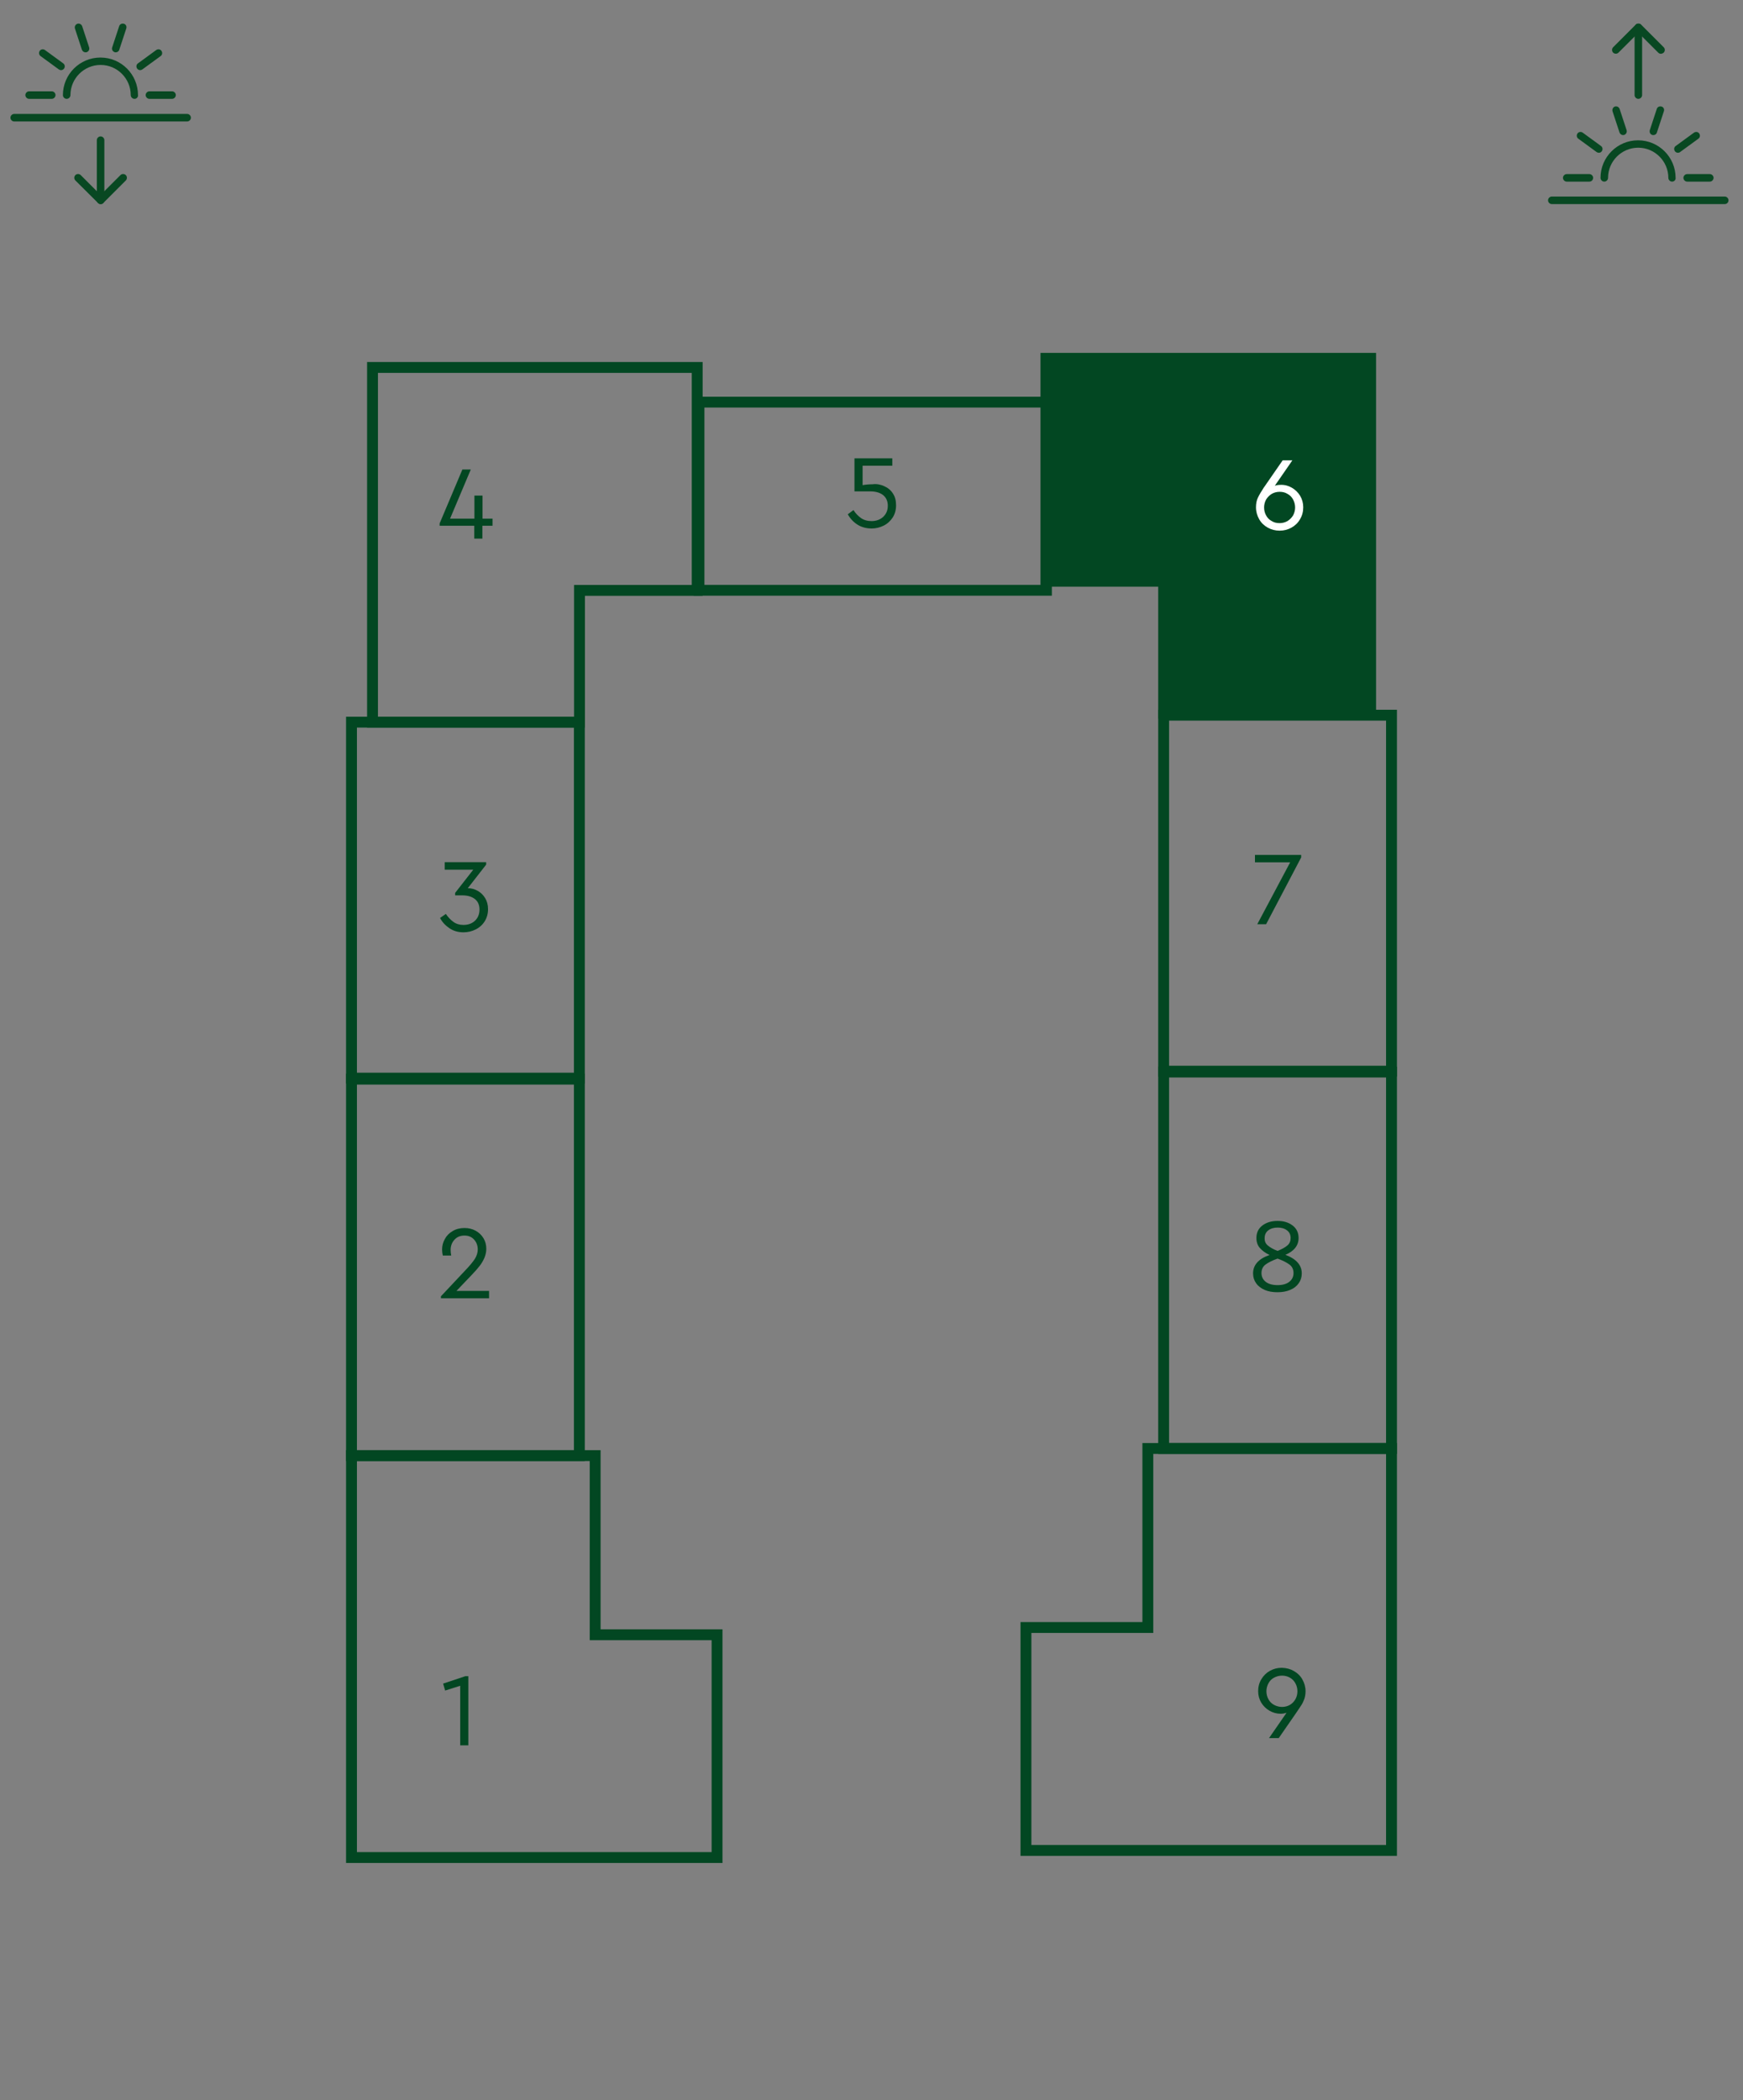 <?xml version="1.0" encoding="utf-8"?>
<!-- Generator: Adobe Illustrator 28.1.0, SVG Export Plug-In . SVG Version: 6.00 Build 0)  -->
<svg version="1.1" id="Слой_1" xmlns="http://www.w3.org/2000/svg" xmlns:xlink="http://www.w3.org/1999/xlink" x="0px" y="0px"
	 viewBox="0 0 120.25 144.88" style="enable-background:new 0 0 120.25 144.88;" xml:space="preserve">
<rect x="0" y="0" width="120.25" height="144.88" fill="#808080" stroke="none"/>
<style type="text/css">
	.st0{fill:#024722;stroke:#024722;stroke-width:0.75;stroke-miterlimit:10;}
	.st1{fill:#084822;}
	.st2{fill:#024722;}
	.st3{fill:#FFFFFF;}
	.st4{fill:none;stroke:#024722;stroke-width:0.75;stroke-miterlimit:10;}
	.st5{fill:none;stroke:#024722;stroke-width:0.747;stroke-miterlimit:10;}
	.st6{fill:#024722;stroke:#024722;stroke-width:0.747;stroke-miterlimit:10;}
</style>
<g>
	<path class="st1" d="M9.28,6.82c-0.14,0-0.26-0.12-0.26-0.26c0-1.14-0.93-2.08-2.08-2.08c-1.14,0-2.08,0.93-2.08,2.08
		c0,0.14-0.12,0.26-0.26,0.26c-0.14,0-0.26-0.12-0.26-0.26c0-1.43,1.16-2.59,2.59-2.59s2.59,1.16,2.59,2.59
		C9.54,6.7,9.42,6.82,9.28,6.82"/>
	<path class="st1" d="M12.91,8.38H0.98c-0.14,0-0.26-0.12-0.26-0.26c0-0.14,0.12-0.26,0.26-0.26h11.93c0.14,0,0.26,0.12,0.26,0.26
		C13.17,8.26,13.05,8.38,12.91,8.38"/>
	<path class="st1" d="M11.87,6.82h-1.56c-0.14,0-0.26-0.12-0.26-0.26c0-0.14,0.12-0.26,0.26-0.26h1.56c0.14,0,0.26,0.12,0.26,0.26
		C12.13,6.7,12.01,6.82,11.87,6.82"/>
	<path class="st1" d="M3.57,6.82H2.01c-0.14,0-0.26-0.12-0.26-0.26c0-0.14,0.12-0.26,0.26-0.26h1.56c0.14,0,0.26,0.12,0.26,0.26
		C3.83,6.7,3.71,6.82,3.57,6.82"/>
	<path class="st1" d="M9.67,4.84c-0.08,0-0.16-0.04-0.21-0.11C9.38,4.61,9.4,4.45,9.52,4.37l1.26-0.92
		c0.12-0.08,0.28-0.06,0.36,0.06c0.08,0.12,0.06,0.28-0.06,0.36L9.82,4.79C9.78,4.82,9.72,4.84,9.67,4.84"/>
	<path class="st1" d="M4.21,4.84c-0.05,0-0.11-0.02-0.15-0.05L2.8,3.87C2.69,3.79,2.66,3.63,2.74,3.51
		c0.08-0.12,0.25-0.14,0.36-0.06l1.26,0.92c0.12,0.08,0.14,0.25,0.06,0.36C4.37,4.8,4.29,4.84,4.21,4.84"/>
	<path class="st1" d="M7.99,3.61c-0.03,0-0.05,0-0.08-0.01C7.77,3.55,7.69,3.41,7.74,3.27l0.48-1.46C8.26,1.67,8.41,1.6,8.55,1.64
		c0.14,0.04,0.21,0.19,0.16,0.33L8.23,3.43C8.2,3.54,8.09,3.61,7.99,3.61"/>
	<path class="st1" d="M5.9,3.61c-0.11,0-0.21-0.07-0.25-0.18L5.17,1.97C5.13,1.83,5.2,1.69,5.34,1.64C5.47,1.6,5.62,1.67,5.67,1.81
		l0.48,1.46C6.19,3.41,6.12,3.55,5.98,3.6C5.95,3.61,5.93,3.61,5.9,3.61"/>
	<path class="st1" d="M6.94,14.08c-0.07,0-0.13-0.03-0.18-0.08L5.2,12.45c-0.1-0.1-0.1-0.27,0-0.37c0.1-0.1,0.27-0.1,0.37,0
		l1.37,1.37l1.37-1.37c0.1-0.1,0.27-0.1,0.37,0c0.1,0.1,0.1,0.27,0,0.37l-1.56,1.56C7.08,14.06,7.01,14.08,6.94,14.08"/>
	<path class="st1" d="M6.94,14.08c-0.14,0-0.26-0.12-0.26-0.26V9.67c0-0.14,0.12-0.26,0.26-0.26c0.14,0,0.26,0.12,0.26,0.26v4.15
		C7.2,13.97,7.09,14.08,6.94,14.08"/>
</g>
<g>
	<path class="st1" d="M115.36,12.53c-0.14,0-0.26-0.12-0.26-0.26c0-1.14-0.93-2.08-2.08-2.08c-1.14,0-2.08,0.93-2.08,2.08
		c0,0.14-0.12,0.26-0.26,0.26c-0.14,0-0.26-0.12-0.26-0.26c0-1.43,1.16-2.59,2.59-2.59c1.43,0,2.59,1.16,2.59,2.59
		C115.62,12.41,115.5,12.53,115.36,12.53"/>
	<path class="st1" d="M118.99,14.08h-11.93c-0.14,0-0.26-0.12-0.26-0.26s0.12-0.26,0.26-0.26h11.93c0.14,0,0.26,0.12,0.26,0.26
		S119.14,14.08,118.99,14.08"/>
	<path class="st1" d="M117.96,12.53h-1.56c-0.14,0-0.26-0.12-0.26-0.26c0-0.14,0.12-0.26,0.26-0.26h1.56c0.14,0,0.26,0.12,0.26,0.26
		C118.22,12.41,118.1,12.53,117.96,12.53"/>
	<path class="st1" d="M109.65,12.53h-1.56c-0.14,0-0.26-0.12-0.26-0.26c0-0.14,0.12-0.26,0.26-0.26h1.56c0.14,0,0.26,0.12,0.26,0.26
		C109.91,12.41,109.8,12.53,109.65,12.53"/>
	<path class="st1" d="M115.76,10.54c-0.08,0-0.16-0.04-0.21-0.11c-0.08-0.12-0.06-0.28,0.06-0.36l1.26-0.92
		c0.12-0.08,0.28-0.06,0.36,0.06c0.08,0.12,0.06,0.28-0.06,0.36l-1.26,0.92C115.86,10.53,115.81,10.54,115.76,10.54"/>
	<path class="st1" d="M110.3,10.54c-0.05,0-0.11-0.02-0.15-0.05l-1.26-0.92c-0.12-0.08-0.14-0.25-0.06-0.36
		c0.08-0.12,0.25-0.14,0.36-0.06l1.26,0.92c0.12,0.08,0.14,0.25,0.06,0.36C110.46,10.51,110.38,10.54,110.3,10.54"/>
	<path class="st1" d="M114.07,9.32c-0.03,0-0.05,0-0.08-0.01c-0.14-0.04-0.21-0.19-0.17-0.33l0.48-1.46
		c0.04-0.14,0.19-0.21,0.33-0.17c0.14,0.04,0.21,0.19,0.16,0.33l-0.48,1.46C114.28,9.25,114.18,9.32,114.07,9.32"/>
	<path class="st1" d="M111.98,9.32c-0.11,0-0.21-0.07-0.25-0.18l-0.48-1.46c-0.04-0.14,0.03-0.28,0.16-0.33
		c0.14-0.04,0.28,0.03,0.33,0.17l0.48,1.46c0.04,0.14-0.03,0.28-0.17,0.33C112.04,9.31,112.01,9.32,111.98,9.32"/>
	<path class="st1" d="M114.58,3.71c-0.07,0-0.13-0.03-0.18-0.08l-1.37-1.37l-1.37,1.37c-0.1,0.1-0.27,0.1-0.37,0
		c-0.1-0.1-0.1-0.27,0-0.37l1.56-1.56c0.1-0.1,0.27-0.1,0.37,0l1.56,1.56c0.1,0.1,0.1,0.27,0,0.37
		C114.72,3.68,114.65,3.71,114.58,3.71"/>
	<path class="st1" d="M113.03,6.82c-0.14,0-0.26-0.12-0.26-0.26V1.89c0-0.14,0.12-0.26,0.26-0.26c0.14,0,0.26,0.12,0.26,0.26v4.67
		C113.29,6.7,113.17,6.82,113.03,6.82"/>
</g>
<polygon class="st0" points="80.28,40.1 80.28,49.19 94.56,49.19 94.56,24.72 86.16,24.72 77.75,24.72 72.16,24.72 72.16,40.1 "/>
<g>
	<path class="st2" d="M32.31,115.64v4.77h-0.56v-4.11l-1.04,0.33l-0.14-0.48l1.53-0.51H32.31z"/>
</g>
<g>
	<path class="st2" d="M33.74,89.06v0.51h-3.32v-0.14l1.7-1.81c0.29-0.3,0.5-0.56,0.64-0.77c0.13-0.21,0.2-0.43,0.2-0.65
		c0-0.26-0.08-0.49-0.25-0.68s-0.39-0.28-0.67-0.28c-0.29,0-0.52,0.1-0.69,0.29c-0.17,0.19-0.26,0.42-0.26,0.69
		c0,0.13,0.01,0.27,0.04,0.4h-0.58c-0.03-0.13-0.05-0.27-0.05-0.42c0-0.25,0.06-0.49,0.19-0.72c0.12-0.23,0.3-0.41,0.54-0.55
		c0.23-0.14,0.5-0.21,0.81-0.21c0.29,0,0.55,0.06,0.78,0.19c0.23,0.13,0.41,0.3,0.54,0.52s0.19,0.46,0.19,0.73
		c0,0.22-0.05,0.43-0.14,0.64c-0.09,0.2-0.2,0.39-0.34,0.56c-0.13,0.17-0.31,0.37-0.52,0.59l-1.06,1.11H33.74z"/>
</g>
<g>
	<path class="st2" d="M32.96,61.46c0.21,0.12,0.38,0.28,0.51,0.5c0.13,0.21,0.2,0.47,0.2,0.76c0,0.32-0.08,0.6-0.23,0.84
		s-0.36,0.43-0.62,0.56c-0.26,0.13-0.54,0.2-0.84,0.2c-0.37,0-0.69-0.09-0.97-0.28s-0.5-0.42-0.65-0.71l0.4-0.28
		c0.15,0.23,0.33,0.41,0.52,0.55c0.19,0.14,0.42,0.21,0.69,0.21c0.33,0,0.6-0.1,0.8-0.29s0.31-0.45,0.31-0.77
		c0-0.31-0.1-0.55-0.31-0.72c-0.21-0.17-0.51-0.26-0.89-0.26H31.4v-0.17l1.25-1.6h-1.97v-0.52h2.86v0.17l-1.27,1.63
		C32.52,61.27,32.74,61.34,32.96,61.46z"/>
</g>
<g>
	<path class="st2" d="M33.97,36.27h-0.69v0.89h-0.56v-0.89h-2.39v-0.16l1.57-3.72h0.58l-1.43,3.39h1.68v-1.59h0.56v1.59h0.69V36.27z
		"/>
</g>
<g>
	<path class="st2" d="M61,33.54c0.25,0.11,0.45,0.27,0.6,0.5s0.22,0.49,0.22,0.82c0,0.32-0.08,0.6-0.23,0.84
		c-0.16,0.24-0.36,0.43-0.62,0.56c-0.26,0.13-0.54,0.2-0.83,0.2c-0.38,0-0.71-0.09-0.99-0.27s-0.5-0.42-0.66-0.71l0.39-0.29
		c0.15,0.23,0.32,0.41,0.52,0.55c0.2,0.14,0.44,0.21,0.73,0.21c0.32,0,0.59-0.1,0.8-0.29c0.21-0.2,0.32-0.45,0.32-0.77
		c0-0.31-0.11-0.56-0.32-0.73c-0.21-0.17-0.51-0.26-0.9-0.26h-1.08v-2.28h2.61v0.51h-2.05v1.34c0.22-0.04,0.45-0.06,0.68-0.06
		C60.49,33.37,60.76,33.43,61,33.54z"/>
</g>
<g>
	<path class="st3" d="M89.13,33.65c0.24,0.14,0.43,0.33,0.57,0.56c0.14,0.24,0.21,0.5,0.21,0.79c0,0.3-0.07,0.57-0.22,0.82
		c-0.14,0.25-0.34,0.44-0.59,0.58c-0.25,0.14-0.52,0.21-0.82,0.21c-0.29,0-0.57-0.07-0.82-0.21c-0.25-0.14-0.45-0.33-0.59-0.58
		c-0.14-0.25-0.22-0.52-0.22-0.82c0-0.25,0.04-0.47,0.13-0.66c0.09-0.19,0.23-0.43,0.42-0.72c0.02-0.03,0.04-0.06,0.06-0.08
		c0.01-0.02,0.03-0.05,0.04-0.06l1.19-1.72h0.67l-1.21,1.75c0.12-0.04,0.25-0.06,0.4-0.06C88.63,33.44,88.89,33.51,89.13,33.65z
		 M88.28,36.09c0.2,0,0.38-0.05,0.54-0.14c0.16-0.1,0.29-0.23,0.39-0.39c0.09-0.17,0.14-0.35,0.14-0.55c0-0.2-0.05-0.38-0.14-0.55
		c-0.09-0.17-0.22-0.3-0.39-0.39c-0.16-0.1-0.34-0.14-0.54-0.14c-0.2,0-0.38,0.05-0.54,0.14c-0.16,0.1-0.29,0.23-0.39,0.39
		c-0.09,0.17-0.14,0.35-0.14,0.55c0,0.2,0.05,0.39,0.14,0.55c0.09,0.17,0.22,0.3,0.39,0.39C87.9,36.05,88.08,36.09,88.28,36.09z"/>
</g>
<g>
	<path class="st2" d="M89.77,58.98v0.17l-2.42,4.61h-0.61l2.27-4.27h-2.43v-0.51H89.77z"/>
</g>
<g>
	<path class="st2" d="M89.81,87.85c0,0.26-0.07,0.48-0.21,0.68c-0.14,0.2-0.33,0.35-0.59,0.46s-0.55,0.16-0.88,0.16
		c-0.33,0-0.63-0.05-0.88-0.16s-0.45-0.26-0.59-0.46c-0.14-0.2-0.21-0.42-0.21-0.68c0-0.58,0.38-1.01,1.14-1.27
		c-0.29-0.13-0.51-0.3-0.67-0.48s-0.24-0.42-0.24-0.69c0-0.37,0.14-0.66,0.42-0.87c0.28-0.21,0.63-0.31,1.04-0.31
		c0.41,0,0.75,0.1,1.03,0.31c0.28,0.21,0.42,0.5,0.42,0.87c0,0.51-0.3,0.9-0.91,1.16C89.43,86.85,89.81,87.28,89.81,87.85z
		 M88.14,88.66c0.35,0,0.62-0.08,0.81-0.23c0.19-0.15,0.29-0.35,0.29-0.6s-0.09-0.45-0.28-0.59s-0.46-0.28-0.82-0.41
		c-0.37,0.13-0.64,0.27-0.83,0.41s-0.28,0.34-0.28,0.59c0,0.25,0.1,0.45,0.29,0.6S87.79,88.66,88.14,88.66z M87.46,85.92
		c0.15,0.13,0.37,0.26,0.68,0.38c0.3-0.12,0.53-0.25,0.68-0.38c0.15-0.13,0.22-0.3,0.22-0.51c0-0.23-0.08-0.4-0.25-0.53
		c-0.17-0.13-0.38-0.19-0.64-0.19c-0.26,0-0.48,0.06-0.65,0.19c-0.17,0.13-0.25,0.31-0.25,0.53C87.24,85.63,87.31,85.79,87.46,85.92
		z"/>
</g>
<g>
	<path class="st2" d="M89.26,115.28c0.25,0.14,0.45,0.33,0.59,0.58c0.14,0.25,0.22,0.52,0.22,0.82c0,0.19-0.03,0.36-0.08,0.52
		c-0.06,0.16-0.12,0.3-0.2,0.42c-0.08,0.12-0.2,0.31-0.38,0.57l-1.19,1.72h-0.67l1.21-1.75c-0.12,0.04-0.25,0.07-0.41,0.07
		c-0.27,0-0.53-0.07-0.77-0.21c-0.24-0.14-0.43-0.33-0.57-0.56c-0.14-0.24-0.21-0.5-0.21-0.79c0-0.3,0.07-0.57,0.22-0.82
		c0.15-0.25,0.34-0.44,0.59-0.58s0.52-0.21,0.82-0.21C88.75,115.07,89.02,115.14,89.26,115.28z M88.45,117.76
		c0.2,0,0.38-0.05,0.54-0.14c0.16-0.1,0.29-0.23,0.38-0.39s0.14-0.35,0.14-0.55c0-0.2-0.05-0.39-0.14-0.55
		c-0.09-0.17-0.22-0.3-0.38-0.39c-0.16-0.09-0.34-0.14-0.54-0.14c-0.2,0-0.38,0.05-0.55,0.14c-0.17,0.09-0.3,0.22-0.39,0.39
		c-0.09,0.17-0.14,0.35-0.14,0.55c0,0.2,0.05,0.39,0.14,0.55c0.09,0.17,0.22,0.3,0.39,0.39C88.07,117.71,88.25,117.76,88.45,117.76z
		"/>
</g>
<rect x="24.25" y="74.45" class="st4" width="15.72" height="25.97"/>
<rect x="24.25" y="49.82" class="st4" width="15.72" height="24.56"/>
<rect x="53.72" y="22.25" transform="matrix(6.123234e-17 -1 1 6.123234e-17 25.975 94.444)" class="st5" width="12.98" height="23.97"/>
<rect x="80.28" y="73.96" class="st4" width="15.72" height="25.97"/>
<rect x="80.28" y="49.34" class="st4" width="15.72" height="24.56"/>
<polygon class="st4" points="41.06,112.78 41.06,100.42 24.25,100.42 24.25,128.15 32.66,128.15 41.06,128.15 49.47,128.15 
	49.47,112.78 "/>
<polygon class="st4" points="39.98,40.73 39.98,49.82 25.7,49.82 25.7,25.35 34.1,25.35 42.51,25.35 48.1,25.35 48.1,40.73 "/>
<polygon class="st4" points="79.19,112.28 79.19,99.93 96,99.93 96,127.66 87.59,127.66 79.19,127.66 70.78,127.66 70.78,112.28 "/>
</svg>
